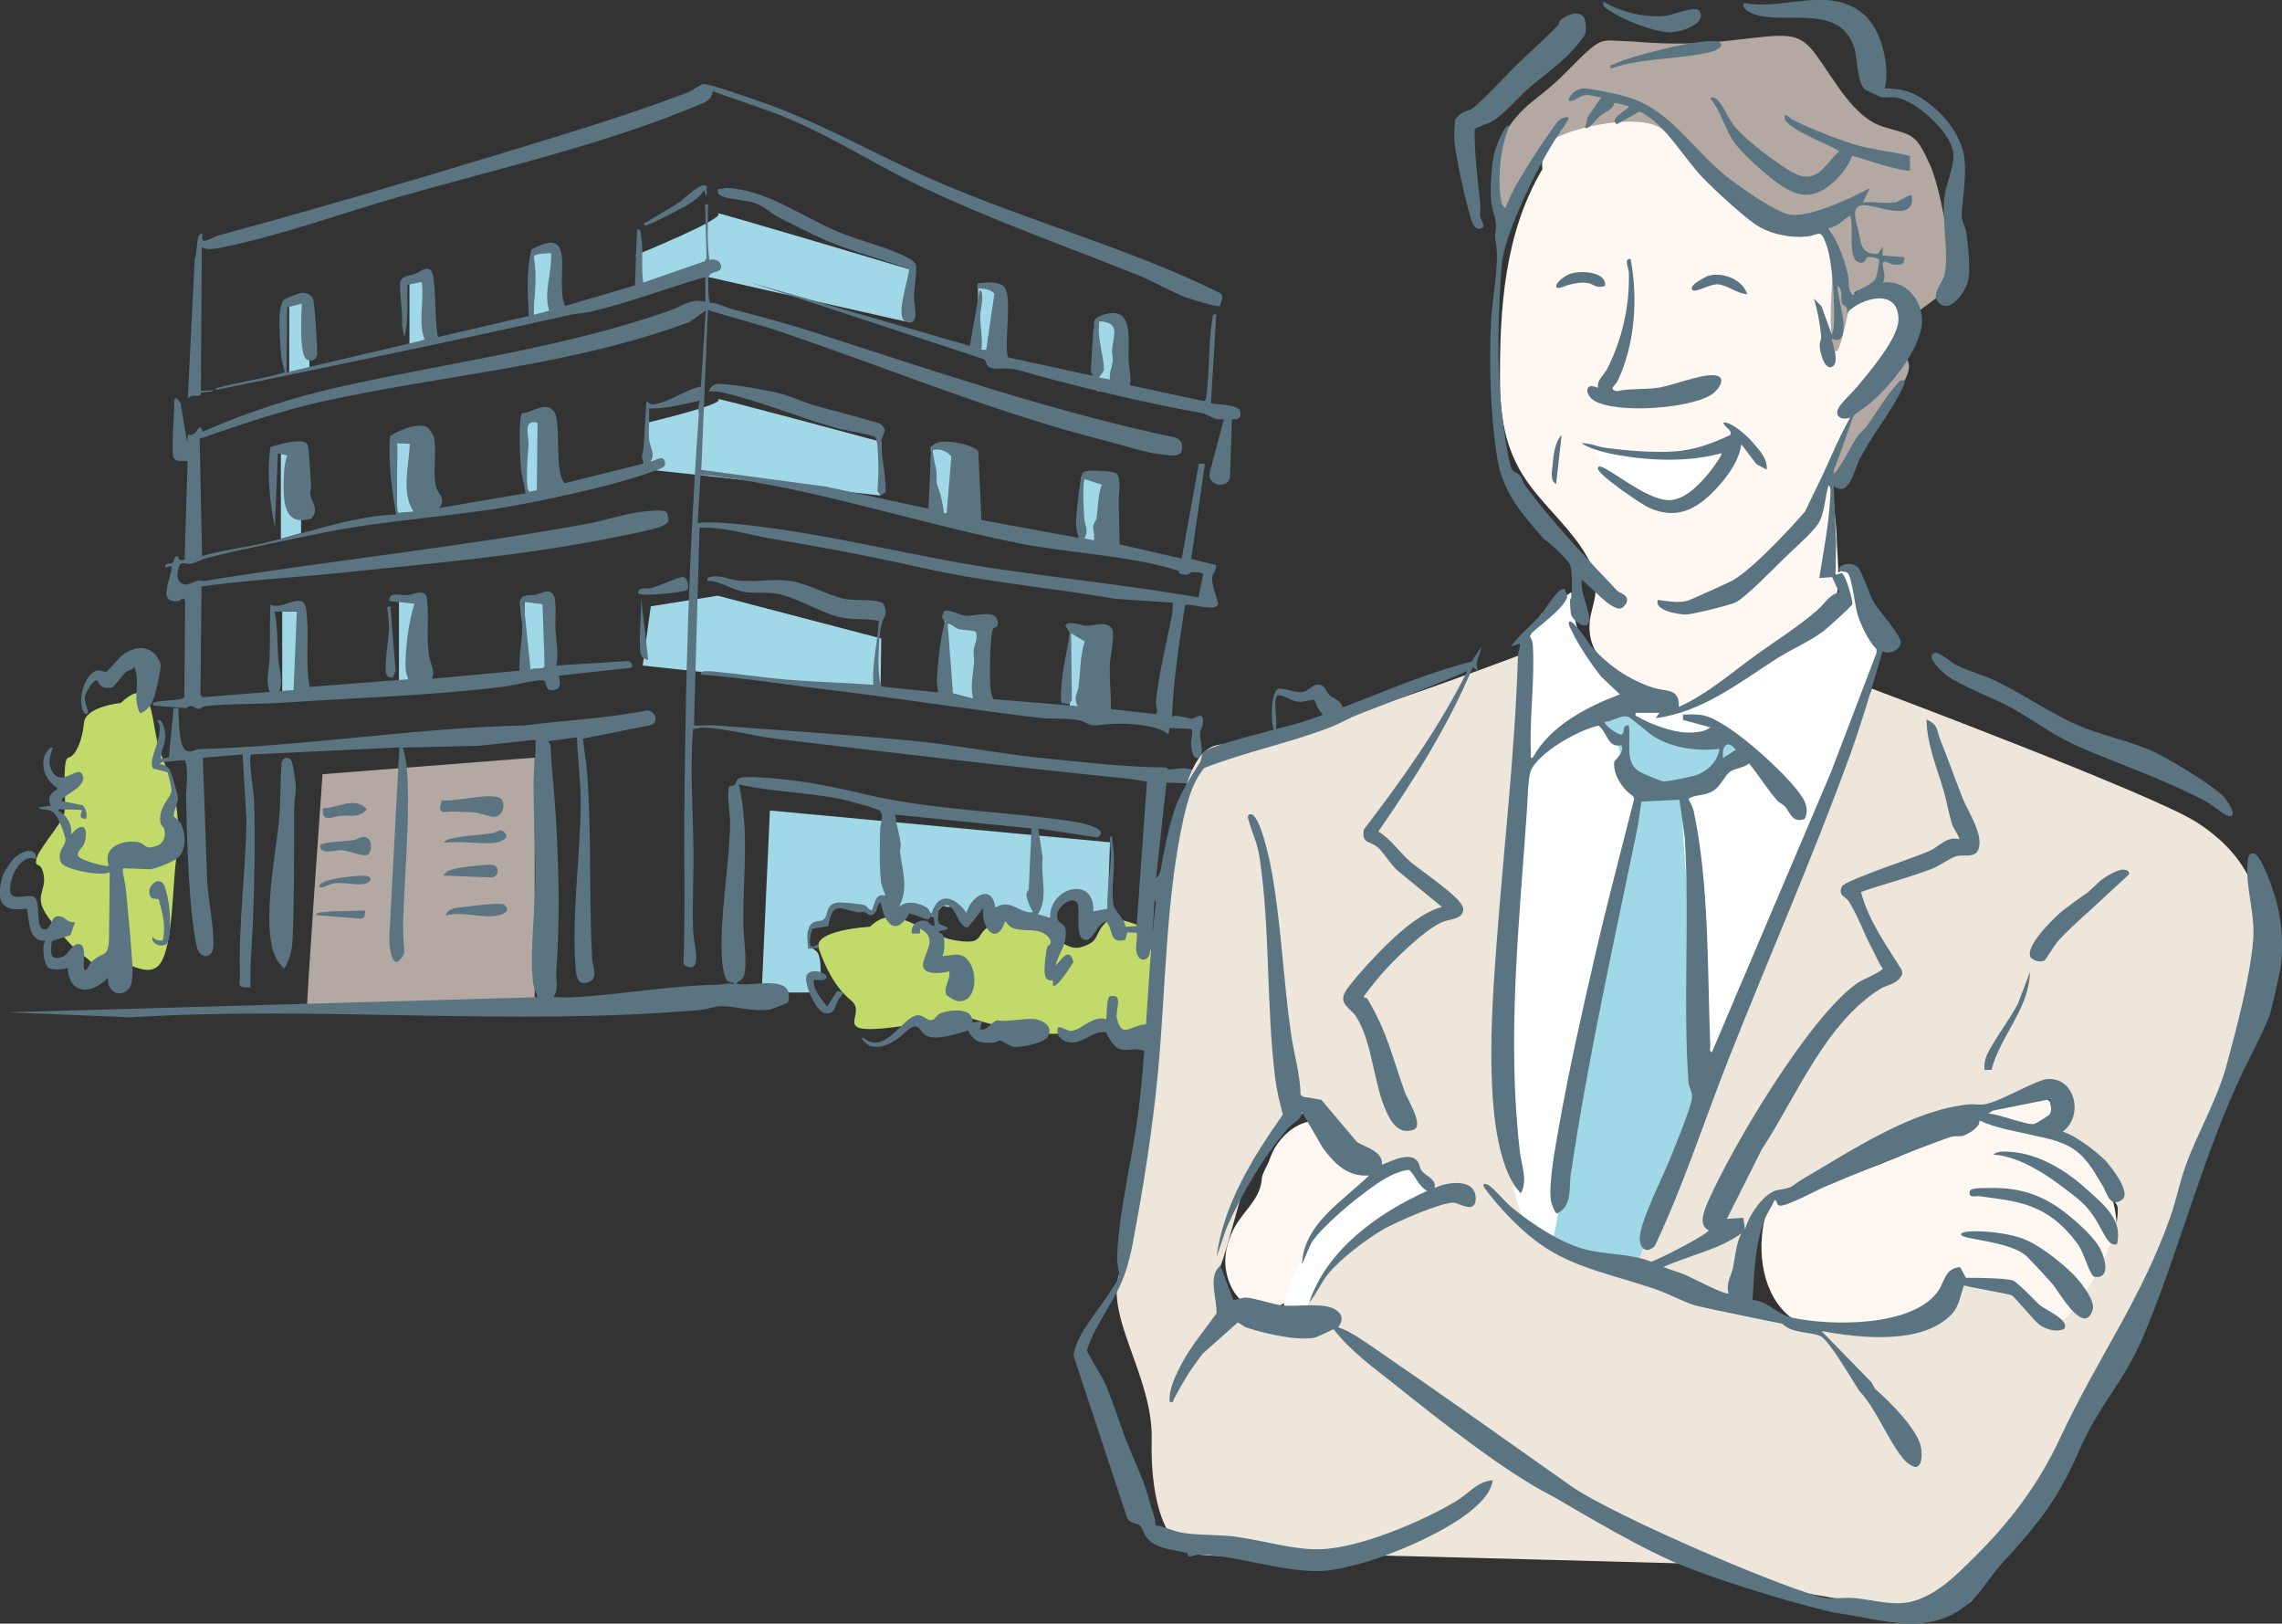 <?xml version="1.0" encoding="UTF-8"?><svg id="_レイヤー_2" xmlns="http://www.w3.org/2000/svg" viewBox="0 0 182.97 130.17"><rect x="0" y="0" width="182.97" height="130.17" fill="#333333" stroke="none"/><defs><style>.cls-1{fill:#fff;}.cls-2{fill:#b4a8a2;}.cls-3{fill:#5a7482;}.cls-4{fill:#a1d8e7;}.cls-5{fill:#eee6da;}.cls-6{fill:#c2da69;}.cls-7{fill:#fef7f2;}</style></defs><g id="_レイヤー_1-2"><path class="cls-2" d="M24.62,81.03c-.12.08,1.24-18.96,1.24-18.96l17.01-1.33v20.5l-18.25-.21Z"/><path class="cls-4" d="M61.1,78.92l.63-13.94,27.27,2.55-.19,5.35s-1.43,1.28-1.47,1.12c-.04-.16.12-1.97-.62-2.04-.74-.07-1.16-.26-1.4,0-.25.26-.7.4-.79,1.28l-.08.88s-3.39-.93-3.76-.88c-.37.05-.87.44-1.16,0-.29-.44-.37-1.18-.62-1.02-.25.17-1.34,1.61-1.62,1.49-.28-.12-.9-1.07-.9-1.07,0,0-.43.16-.63,0-.2-.17-.96.88-.96.88,0,0-.31-.28-.56-.27-.25.01-1.4-.37-1.52-.28s-.36.72-.82.44c-.46-.28-.74-1.07-.89-1.19-.15-.12-.44-.11-.55-.03-.11.08-.27.72-.57.87-.3.14-.77-.31-1.17-.28-.4.03-1.69-.22-1.87.01-.18.23-.55,1.33-.76,1.34-.21.01-.85.05-.98.26-.14.21-.26.94-.28,1.26-.01.32.24.28.64.63.4.34.32,1.83.32,1.83,0,0-.84-.11-.86.33-.02.44.07,1.13.07,1.13h-3.89v-.63Z"/><path class="cls-4" d="M50.96,20.46s7.43-3.01,6.59-3.36c-.83-.34,15.35,4.49,15.35,4.49l-.29,4.19-15.82-3.57-5.25.49-.57-2.24Z"/><path class="cls-4" d="M52.05,33.85s6.33-1.51,5.5-1.85c-.84-.34,13.11,3.43,13.11,3.43l-.06,4.3-14.43-1.63-4.64-.5.52-3.75Z"/><polygon class="cls-4" points="52.18 48.61 57.55 47.76 70.66 51.19 70.6 55.5 56.17 53.86 51.53 53.36 52.18 48.61"/><path class="cls-6" d="M69.74,74.3s-4.6.25-4.09,1.75c.51,1.49,1.34,3.16,2.59,4.16,1.25,1-1.21,2.46,2,2.28,3.21-.18,6.4-1.24,6.4-1.24,0,0,6.63,2.35,9.32,1.42,1.87-.65,3.88.26,5.76.41.67.05,1.28-.1,1.94-.14.85-.05,1.69.2,2.47-.27.31-.19.59-.48.95-.52.73-.09,1.24.82,1.97.9.94.1,1.56-1.19,2.51-1.2.45,0,.86.3,1.31.3.64,0,1.11-.6,1.36-1.18.67-1.5,1.6-2.63,1.8-4.33.13-1.15.35-1.65,1.62-1.75,2.68-.22,2.39,4.23,3.51.08,1.11-4.15-1.25-7.42,0-9.47,1.25-2.05-.77-3.25-2.34-3.46-1.57-.21-.82-4.26-3.73-3.78-2.92.47-4.3,4.24-4.3,4.24,0,0-2.92.45-4,1.85-1.07,1.4-.44,2.22-.52,4.05-.08,1.83-3.84,2.55-2.73,3.79,1.11,1.24-.35,2.95-.35,2.95,0,0-3.55-2.11-4.52-1.19-.97.92-.44,1.57-2.04,2-1.6.43-3.08-2.59-6.06-2.07-2.98.52-1,2-3.93,1.52-2.93-.48-4.82-3.17-6.89-1.09"/><path class="cls-6" d="M9.69,56.36s-2.85.27-2.96,1.61c-.11,1.34-.65,2.65-1.24,2.77s-.1,3.78-.36,4.57c-.26.8-2.07,2.81-2.22,3.59s.38,0,.6,1.3c.21,1.3-.91,1.66.43,3.44,1.34,1.78,2.19,2.59,2.81,3.02.62.43,1.22,1.42,2.51.54.65-.44,2.64,1.46,3.62,0,.98-1.46.96-6.27,1.24-8.27.56-3.99-.42-6.46-1.24-8.55-.83-2.1-.4-6.66-3.19-4.03"/><rect class="cls-4" x="22.63" y="49.02" width="1.62" height="6.48"/><rect class="cls-4" x="31.99" y="48.06" width="1.62" height="6.48"/><rect class="cls-4" x="42.06" y="47.81" width="1.62" height="6.48"/><rect class="cls-4" x="42.19" y="33.54" width="1.62" height="6.48"/><rect class="cls-4" x="31.81" y="34.97" width="1.62" height="6.48"/><polygon class="cls-4" points="24.81 29.45 23.19 29.96 23.19 24.09 24.81 24.09 24.81 29.45"/><polygon class="cls-4" points="34.46 27.11 32.83 27.62 32.83 22.36 34.46 22.36 34.46 27.11"/><polygon class="cls-4" points="44.4 24.82 42.78 25.33 42.78 20.07 44.4 20.07 44.4 24.82"/><polygon class="cls-4" points="24.14 42.74 22.52 43.19 22.52 36.26 24.14 36.26 24.14 42.74"/><rect class="cls-4" x="78.42" y="22.73" width="1.34" height="5.75"/><rect class="cls-4" x="87.99" y="25.61" width="1.93" height="5.75"/><rect class="cls-4" x="86.69" y="38.24" width="1.93" height="5.75"/><rect class="cls-4" x="74.64" y="35.82" width="1.93" height="5.75"/><polygon class="cls-4" points="78.81 56.23 75.74 55.42 75.74 49.66 78.81 50.48 78.81 56.23"/><polygon class="cls-4" points="88.34 57.01 85.77 57.01 85.77 50.53 88.34 51.26 88.34 57.01"/><path class="cls-3" d="M9.84,69.71c.03.54.2,1.04.25,1.58.16,1.63.33,3.38.45,5.03.05.73.25,2.44-.2,2.94-.75.83-1.82.2-1.67-.87-1.32,1.34-3.09,1.43-3.25-.79-.33.14-1.26.19-1.52,0-.37-.26-.61-1.76-.25-2.19-1.37.14-1.29-1.58-1.5-2.57-2.09.34-2.5-.66-1.94-2.6.09-.32.69-1.22.94-1.46.52-.49,1.78-1.03,1.75.12-1.24-.63-2.31,1.69-2.05,2.74.37.61,1.57-.08,1.96.33.43.46.07,2.27.59,2.49.66.28.69-.86,1.08-.98.7-.21.85.59,1.54.44l-.37,1.05-1.49.48c-.12.9-.21,1.66.89,1.24.52-.2.72-1.14,1.37-.98.64.16.04,2.07.44,2.08.23-.19.28-.48.5-.69.9-.87,1.36-.23,1.38-1.95l.06-5.22c-.68.35-3.59-.2-3.89-.77-.42-.78.35-1.41.34-1.79-.01-.45-.62-2.02-1.01-2.27-.47-.3-.82-.11-1.21-.35l1.02-.16c-.24-.82-.03-.93.59-1.36-.83-.59-1.37-1.45-1.1-2.55.04-.18.51-.91.67-.71-.19.73-.42,1.12-.04,1.84.71,1.35,2.02-.42,2.4.23.63,1.09-1.85,1.77-1.6,2.19l1.67.33c.26.3.36.67.28,1.08-.55.03-.52-.24-.34-.67-.05-.08-1.35-.07-1.59-.07-.14,0-.34-.1-.32.12.67.29,1.15,1.12,1.03,1.89.84-1.01,1.43-.76,1.09.63-.09.39-.71.75-.51,1.11.17.31,2.26.91,2.44.75-.51-1.5,1.06-2.03,2.21-1.91.79.08.61.79,1.78.25.46-.21.58-.77.47-1.25-.04-.19-.28-.28-.32-.57-.17-1.29.89-1.96.89-2.57,0-.17-.24-1.34-.33-1.44l-1.11-.29c-.64-.52,1.1-3.02.28-3.84.49-.36.67,1.03.67,1.3-.01.65-.41,1.1-.35,1.75l.63-.11.38-3.95h.38c.03.71.03,3.08.59,3.38.49.27.69-.08,1.07-.09,8.59-.24,17.5-1.72,26.1-1.9,3.29-.42,6.56-.56,9.85-1.21.62.06.97.89.28,1.18l-5.44,1.09c.07.93.26,1.86.33,2.79.36,4.92.14,9.88.39,14.8.03.67.64,1.81-.51,1.99-.7.11-.77-.66-.81-1.24-.32-4.08.37-8.92.41-13.08.02-1.78-.25-3.59-.3-5.37l-2.3.31c-.06.05.17.2.18.33.09,2.02.34,4.04.45,6.1.22,4.03.31,8,.01,12.05-.05.68.24,1.41-.24,2.04.51,0,1.04.05,1.55.02,3.88-.21,7.8-.95,11.65-1.01.4,0,.83-.21,1.33-.02-.12-.28-.42-.04-.67-.42-.14-.21-.28-1.04-.31-1.33-.28-3.46.57-7.61.63-11.17.01-.75-.28-2.25-.09-2.89.05-.18.37-.1.5-.23.08-.09.04-.33.26-.47.33-.23,2.14-.07,2.66-.03,2.71.21,5.09.72,7.69,1.33,5.38,1.26,11.07,1.31,16.58,2.16.53.08,2.99.59,1.82,1.26l-4.71-.72.35,2.34c-.19,1.51.5,3.2-.39,4.53l.99.3c-.12-2.44,3.6-3.47,3.46-.52l1.15-.22c-.1-1.47.24-2.93.27-4.43,0-.31-.08-.61-.08-.92,0-.14-.05-.5.16-.46.03.55.13,1.12.15,1.66.04,1.03-.23,2.99-.02,3.88.13.55.86,1.02.95,1.72l.89-.04.83-11.59c-.77-.15-1.57-.25-2.36-.33-9.12-.92-18.26-2.02-27.42-3.12-1.83-.22-4.12-.85-5.89-.89-.21,0-.48.14-.72.1-.26,3.24-.01,6.48.03,9.72.03,2.19-.11,4.42-.02,6.61.03.81.84,3.46-.68,2.63-.1-.12-.1-.25-.1-.41.15-3.76.04-7.69.07-11.51.08-10.71.37-21.38,1.15-32.08.03-.41-.13-.81.12-1.27-1.35.28-2.72.65-4.09.63.02.76-.07,1.69-.01,2.43.05.63.53,1.2.13,1.8.12.11.96-.59,1.13,0,.14.49-.33.58-.69.72-2.67,1.04-7.62,2.12-10.51,2.68-5.37,1.05-10.82,1.24-16.18,2.33-3.04.62-6.36,1.28-9.36,2.03-.45.11-.8.39-1.32.46-.31.04-.64-.16-.8.05-.21.47-.37,1.07.04,1.46.42.4.98-.09,1.44-.17.14-.02.29.06.42.04,10.21-1.64,20.51-2.72,30.71-4.58,1.29-.24,2.79-.73,4.08-.93.4-.06,2.14-.28,2.33.01.21.63.26.81-.39,1.1-.81.35-3.75.88-4.8,1.09-6.7,1.31-14.08,1.94-20.81,2.64-3.76.39-7.55.59-11.3,1.1l-.09,8.65.15.24,5.4-.43c-.35-.9-.03-1.85,0-2.76.04-1.41,0-2.83.06-4.25.92.56,2.63-1.18,2.86.35.3,1.94-.1,4.27.29,6.26l7.9-.61c-.18-.47-.23-.79-.22-1.31.04-1.53.26-3.29.72-4.75l-2.02-.21c-.06-.82.91-.43,1.48-.48.48-.04,1.44-.6,1.55.3.18,1.52-.08,3,.16,4.57.09.6.51,1.22.24,1.84l7.02-.65c-.08-1.13.21-2.32.21-3.49,0-.44-.25-1.83-.19-2.08.17-.64.81-.42,1.24-.52.5-.11.99-.48,1.39-.08.37.38.19,2.15.22,2.78.05.99.28,1.99.07,2.98l5.8-.37c.21.09.44.39.16.55l-5.75.63c-.05.05.45,1.15-.53,1.17-.6.01-.44-.6-.63-.76-.26-.21-2.6.39-3.16.46-5.69.72-11.92.9-17.69,1.29-2.06.14-4.34.07-6.35.28-.19.02-.36.24-.53.23-.32,0-.47-.47-.98-.07l-2.62-.2c-.57-.57,2.59-.24,2.46-.76l.06-7.65c-.15-.4-.28,0-.56.02-1.77.19-.48-1.83-.52-2.8l-.51.11c-.07-.45.42-.19.63-.41.08-.09.08-.41.25-.48l.18.02c-.04.34.21.29.49.26l.24-7.92c-.37-.05-.89.12-1.12-.25-.2-.34.04-3.53.06-4.29,0-.22-.13-.34.17-.52l.33.43.53,3.17.05-.65c.57.12.63-.3.99-.63l.21.39c3.55-1.57,7.29-2.77,11.05-3.61,8.82-1.97,17.78-3.08,26.37-6.09,1.01-.35,1.69-1.03,2.87-.71v-1.99c-3.06.88-6.05,2.04-9.15,2.77-.52.12-1.2.15-1.72.27-9.37,2.11-18.78,4.04-28.18,5.98-.32-.01-.35-.06,0-.15,1.75-.47,3.56-.7,5.3-1.22.06-.08-.22-.91-.24-1.16-.09-.9-.21-2.72-.13-3.58.02-.27.15-.91.33-1.09.1-.1,1.28-.56,1.45-.56.34,0,.74.15.88.48.14.32.39,4.06.33,4.49-.06.44-.56.6-.86.36-.58-.46-.4-3.64-.36-4.45l-1.17.29-.05,5.21,11.07-2.6c-.56-1.46-.02-3.1-.23-4.64l-1.15.22c-.06,1.4.13,2.84-.26,4.22l-.18-1.01c.09-1.08-.21-2.27-.15-3.33.03-.6.75-.58,1.23-.76.38-.14.78-.61,1.2-.31.54.38.29,4.52.62,5.38l7.27-1.69c-.09-1.74-.23-3.62.22-5.33,3.83-2.12,1.78,2.53,2.7,4.53l5.59-1.65.16-4.47c.31-.06.27.13.32.38.22,1.18,0,2.65.18,3.87l4.93-1.72.15-.26-.12-4.3c.36-.04.23.07.23.34,0,1.36-.08,2.79.12,4.11.4-.1.93.07.94.56,0,.52-.82.3-.99.78-.09.24-.03,2,.09,2.1.66.02,1.25.37,1.82.52,2.27.59,4.48,1.19,6.69,1.9,9.52,3.07,18.99,6.32,28.82,8.39.51.18.68.7.44,1.21-.07.11-.3.19-.42.22-.27.05-1.54-.12-1.86-.18-1.24-.26-2.62-.7-3.83-1.01-8.84-2.24-17.29-5.78-25.96-8.71-1.93-.65-3.91-1.16-5.86-1.75l-.53,12.81,9.99,1.34,8.22,1.77.23-4.89c.3-1.01,3.6-.21,3.77.32l.25,5.48,7.79,1.43c-.07-.38-.18-.57-.2-.99-.03-.79.22-2.72.35-3.56.09-.61.13-.8.74-.83.4-.02,1.97,0,2.18.25.37.42.14,1.73.15,2.29.01,1.13.06,2.23.06,3.36l4.99,1.14,1.37-7.6h.49s-1.1,7.63-1.1,7.63l1.99.49c.06.45-.3.62-.31,1.08,0,.57.33,1.45.49,2.01-.16.73-2.13-.04-2.66.11-.46,2.96-.93,5.96-1.05,8.95.51-.2,1.14.17,1.6.16.24,0,.49-.33.8-.19.26.57-.1.96-.14,1.32-.06.53.26,1.29.08,1.89-.68.55-.8-.59-.82-1.09-.01-.29.27-1.02-.02-1.1l-1.69-.08-.09.53c-.16-.14-.36-.28-.55-.36-1.26-.52-3.54-.62-4.99-.4-.85.13-1.08-.27-1.62-.38-1.06-.21-2.21-.08-3.28-.21-5.67-.67-11.33-1.59-16.99-2.26-3.34-.4-6.65-.93-10.01-1.2-.2-.17.02-.24.2-.26.28-.03.72,0,1.02.04,1.93.18,3.86.48,5.79.64,2.26.18,4.51.23,6.77.4-.14-1.72.36-3.4.43-5.13-1.04-.2-2.12-.05-3.17-.3-1.68-.41-3.53-1.69-5.24-1.9-.73-.09-1.53,0-2.27-.1-1.13-.17-1.96-.9-3.07-.9-.02-.27-.01-.22.17-.29.68-.27,1.59.19,2.3.26,1.33.15,2.71-.15,4.07.02,1.53.19,3.14,1.22,4.63,1.48.66.12,2.58-.04,2.93.35.22.36.29.79.06,1.17-.33.53-.4,2.06-.43,2.93-.02.44-.02,2.43.3,2.56l4.46.46c.02-.3-.09-.57-.08-.86.04-1.29.29-3.76.69-4.87-.36-.12-.28-.39-.15-.74.22-.31,1.32.27,1.75.32.68.08,2.44-.57,2.58.46.08.58-.24.41-.35.57-.28.41-.32,4.21-.21,4.92.04.25.11.51.2.74l6.79.56c-.4-.64,0-1.07.06-1.55.15-1.22.12-2.49.49-3.64l-1.09-.65.06,5.36-.23.31-.56-.07c-.18-.14-.04-1.53,0-1.87.12-1.21.46-2.57.62-3.79l-.35-.55c.16-.45,1.38,0,1.71.01.6.02,1.47-.43,2,.19.32.38-.12,2.32-.14,2.85-.04,1.2.09,2.44.09,3.64l3.65.41c.11-.33-.07-.72-.05-1,.17-2.02.9-4.89,1.29-6.96.06-.32.04-.66.07-.98l-4.61-.31c-5.15-.9-10.12-1.29-15.24-2.43-4.16-.93-8.04-1.68-12.25-2.38-1.95-.32-3.84-.97-5.85-.89l-.45,15.84c.06.05,1.37-.03,1.62,0,5.3.41,10.7.73,15.99,1.25,3.32.32,6.62.98,9.93,1.33,3,.31,6.9.76,9.85.79.87,0,.4.08.65.16.22.06.93-.12,1.25-.09.23.02,1.53.26,1.62.33.26.3-.12.94-.43.92l-2.59-.1-.84,7.64c.28-.13.22-.49.56-.7,1.07-.65,2.91.68,4.01.75.02.18-.04.48-.23.51-.39.07-2.41-1.22-3.31-.72-.43.24-.35,1.6-.13,1.96.39.61,1.18-.03,1.46,0,.26.03.37.36.58.46,1.25.64,3.1-1.74,4.28-.93.33.23.35.6.13.94l1.56-.6c-.29,1.09-1.87,2.12-2.39.69l-.97.57c.24,1.56,1.27,3.12,2.96,2.93l1.19-5.07c-.29-.14-.49-.33-.54-.67-.21-1.35.4-2.98,1.71-3.47,2.32-.88,2.06.95,2.37,2.67.61.05.52-.53.97-.78.59-.33,1.45-.31,1.85.3.17.25.19.7.22.72.08.08.87,0,1.16.09.36.12.7.76,1.19.68l.17-.91c-2.41-.45-2.18-2.05-.22-3.1l.87-1.19c-.52-.76-.61-1.67-.6-2.6-.74.03-2.3.32-2.83-.25-.29-.31-.55-1.18-.81-1.6-.36-.59-1.02-1.31-1.26-1.93-.45-1.17-.09-1.2-.95-2.34-.14-.18-.21-.6-.33-.68-.07-.05-.9.19-1.22.16-.63-.05-1.12-.53-1.69-.54-.48.33.13,2.44-.24,2.97-.38-.61-.31-3.06.2-3.44.29-.22,1.35.3,2.02.22.62-.08.96-.96,1.67-.44.2.15.27.48.48.67.29.26.76.39.95.73.61,1.1-.02,2.08.18,2.93.01.05.45.52.58.81.23.5.34,1.44.57,1.83.57.95,2.55-.3,3.14.14.52.39.36,1.54.6,2.04.22.46,1.04.86,1.04,1.39-.02.92-2,2.82-2.96,2.86.42.79,1.7-.06,1.91.88.13.58-.34,1.06-.29,1.48.02.12,1.06.57.25,1.44-.59.64-1.76.13-1.84.19-.04.03-.09.27-.22.38-.37.3-1.07.31-1.48.14-.32-.13-.38-.55-.52-.58-.39-.09-2.9.85-2.91,1.23,0,.05.22.24.21.53-.03.92-.99,1.47-1.53,2.06-.19.2-.28.49-.48.72-.29.31-.71.26-.76.81,0,.11.09,1.34.12,1.4.13.21.49.29.62.46.19.24.2.82.55,1.04.21-.39-.17-1.75.28-1.97.71-.32,2.29-.01,2.25.95,0,.12-1,1.66-1.12,1.81-.21.24-.55.54-.87.56-1.24.08-.86-1.39-1.58-2.05-.18,1.05.02,4.26-1.27,4.54-.62.14-1.66-.13-1.73-.92-.03-.3,1.03-2.89,1.18-3.53.05-.23.07-.46.07-.69-.44-.07-.54.64-.89.74-.47.13-.7-.28-.98-.28-.61-.02-.09.62-.04.91.04.28.1,1.1.07,1.37-.07.56-.73,1.91-1.33,2.01-1.06.17-.82-2.25-1.1-2.27-.82.26-.47.44-.69,1.03-.45,1.22-.99,1.01-1.95,1.28-1.92.54-1.57.29-3.38.03-.43-.06-.95.11-1.45-.03-.44-.12-.93-.93-1.1-1.35-1.03-.15-1.69.81-2.72.82-.65,0-1.42-.51-1.11-1.23.42-.01.71.35,1.16.29.67-.09,1.69-1.28,2.69-.93.05-.3,0-1.78.32-1.84,1.12-.23.38,1.12.53,1.75.39,1.65,1.05.66,2.14.52.76-.1,1.73-.05,2.49-.2.12-.02.33-.53.52-.7.09-.08.93-.54,1-.55l.92.53c.67-.51,1.77-.52,1.59-1.64l.34.54.48-1.14,1.16.12c.21-.03.51-.53.76-.66.52-.26.9.12.8-.84-2.4.24-3.72-1.98-3.67-4.25-.64.2-1.46.48-2.12.44-.43-.02-.86-.32-1.27-.4-.54-.1-.99.19-1.6-.37-.24-.22-.26-.67-.52-.82l-.14,2.31c0,.05.66.57.8.59.73.12,1.55-.36,2.32.32,1.59,1.42.24,4.39-1.68,4.63.04-.35,0-.75.09-1.09.11-.4.61-1.06.71-1.58.38-2.03-1.42-.71-2.47-1.23.08.68-.61,1.11-.97.48-.3-.52,0-1.26-.09-1.85l-.75-.03-.16.59c-1.31.39-.93-.76-1.52-1.45-.77,0-1.13,1.96-1.95,1.35-.47-.35-.21-2.12-.33-2.68-.21-.98-2,.19-1.63,1.16.14.37.62.29.65.88.07,1.32-.54,1.67-.81,2.82.49-.52,1.13-1.57,1.42-.28-.17.27-1.37,2.2-1.64,1.86v-.38c-.52-.03-.6-.15-.66-.68-.05-.41.1-1.65.22-2.05.02-.05.6-.27-.03-.87-.94-.89-2.75.07-3.34-1.21-.69,2.15-1.98.59-1.78-1l-1.2,1.52c-.92.23-1.05-2.73-2.36-1.44,0,.3-.17.99.05,1.17.24.2,1.41.38-.03.59-.03.22.25.11.34.37.13.37.14,1.27-.08,1.63.95-.04,1.56-.42,2.18.49.7,1.03.54,3.4-1.04,3.1-.12-.02-.78-.4-.82-.5-.24-.63.37-1.21.24-1.87-.59.18-2.27.37-2.09-.65.17-1,1.19-2.02-.24-2.76l-.03.38h-.63c-.13-.71.5-1.15,1.11-1.01.29.07.4.42.7.4l-.08-.79c-.41-.09-.1.3-.58.25l-1.35-.47c-1.13,2-2.01.74-2.32-.88-.26.13-.25.7-.5.91-.4.34-.54-.07-.78-.12-.19-.03-.39.04-.61,0-1.39-.28-1.94-.91-2.31,1.14l-1.27.18c-.19.54-.46,1.93.39,1.27l.17.26-.89.09c-.03-.68-.22-1.32.2-1.94.27-.4.77-.18,1.05-.42.4-.35.09-1.18,1.09-1.35.3-.05,1.79.11,2.11.19.34.08.36.45.67.42.24-.63.29-1.4,1.08-1.15-.13-.45-.31-.7-.37-1.2-.13-1.1-.1-3-.06-4.17.01-.35.34-1.09-.04-1.46-.12-.12-1.64-.55-1.96-.64-3.03-.86-6.26-.75-9.33-1.47.83,3.58.36,7.27.35,10.92,0,1.13.37,3.51.05,4.44-.14.42-.45.36-.61.63,1.25.29,4.76-.89,4.16,1.49-.04.06-1.24.52-1.36.55-1.34.25-2.66-.21-3.98-.24-.54-.01-1.23.26-1.7.3-15.24,1.33-30.32-.35-45.67.59l-9.94-.4,42.57-1.21c-.15-.48-.34-.77-.39-1.31-.23-2.48.19-5.72.2-8.26.01-2.64-.17-5.32-.14-7.97,0-.38.27-3.08.13-3.1l-4.47.48-6.16.15c.32.85.4,2.18.42,3.14.08,3.5-.26,7.19-.37,10.67-.03.83.04,1.82.09,2.66-.93,1.84-1.24-.38-1.2-1.37l.8-15.12-11.9.57c-.22.28.21,2.95.24,3.53.13,3.02.03,6.35-.06,9.38-.06,1.92-.27,3.84-.22,5.76-1.2.05-.82-.29-.84-1.01-.13-4.11.47-8.33.52-12.43l-.31-5.24-3.19.27.33,9.33c.02,1.76.57,4.05.52,5.74-.04,1.1-1.13,1.12-1.35.02-.66-3.32-.75-8.29-.84-11.77-.03-1.03.24-2.1-.08-3.1-.09-.07-1.18.07-1.41.1-.16.02-.61,0-.62.2.33.02.61.14.79.43.12.19.7,2.12.68,2.32-.04.41-.4,1.05-.34,1.43.01.06.42.3.57.61.4.81.47,2.17-.34,2.78-.36.27-1.79.87-2.19.85l-2.09-.08ZM44.19,20.3c-.29,0-1.32.02-1.4.28.31,1.55.07,3.12-.05,4.68l1.29-.35c-.47-1.46.25-3.07.15-4.62M56.6,24.89l-1.33.93c-9.47,3.52-19.56,4.2-29.33,6.35-3.38.75-6.65,1.87-9.93,3.01l.19,9.4c1.61-.47,3.28-.66,4.91-1.03,3.53-.81,7.01-2.15,10.64-2.31-.33-2.07-.65-4.17-.47-6.28.69-.47,2.47-1.22,3.1-.6.03.02.38.56.39.6.3,1.07-.11,2.92.2,4.07.17.62.86.99.24,1.7l6.92-1.18c-.08-.7-.3-1.38-.37-2.08-.06-.63-.23-4.1.12-4.35.81-.04,1.75-.91,2.46-.23.76.71.02,4.83.93,5.85l6.38-1.58c-.35-.61-.07-.84-.04-1.38.07-1.21.14-2.43.22-3.63.2.11.23.29.52.27,1.2-.08,2.66-1.24,3.85-1.42l.38-6.06ZM43.1,33.89c-1.2-.29-.7,1-.72,1.74-.02.52-.35,3.7.1,3.79l.56-.12.06-5.4ZM75.9,41.14l.38-4.53c-.33-.44-.93-.67-1.47-.54-.1.1.24,1.41.27,1.67.08.87-.11.7.21,1.55.2.54.24.99.36,1.53.05.22-.12.37.25.32M32.86,35.58l-1.01-.04c.08.62-.18,5.52.11,5.57l1.2-.1c-1.01-1.52-.37-3.67-.3-5.43M88.34,38.86l-1.36-.45c-.21.18-.08,2.62-.05,3.09.03.55.41,1.07.01,1.66l.75.16c.13-.37-.07-.83-.04-1.13.02-.24.24-.41.27-.65.13-.91.11-1.82.42-2.68M94.48,45.76c-3.77-1.22-8.65-1.4-12.55-2.16-8.26-1.61-16.47-4.44-24.94-5.47-.27-.03-.55-.02-.82-.04l-.23,3.83c1.25-.1,2.49.02,3.73.15,7.08.76,13.72,2.61,20.71,3.6,3.72.53,7.47.99,11.19,1.51,1.51.21,3.02.48,4.52.71l.38-1.84c-.11-.18-.69-.19-.9-.17-.21.02-.23.37-.98.1-.1-.04-.08-.21-.11-.22M43.49,48.44l-1.51-.19.56,5.44c.28-.21,1.05.03,1.13-.28l-.17-4.97ZM78.22,50.64c-.13-.09-1.14-.13-1.41-.22-.15-.05-.8-.58-.82-.35l.42,5.54,1.62.43c-.26-1.02,0-1.98.07-2.97.02-.32-.06-.63-.03-.91.05-.51.39-1.03.15-1.52M23.8,48.98l-1.78.06c.26,1.27.2,2.5.29,3.77.06.81.44,1.81.08,2.6l1.15-.09.26-6.34ZM82.72,66.42l-10.96-1.11c.12.79.36,1.58.46,2.37.03.22-.08.43-.05.66.18,1.53.71,2.89-.1,4.38.6-.58,1.64-.35,2.25.06.25.17.18.39.38.44.57-1.87,1.98-1.24,2.79-.02.35-1.33,2.04-2.44,2.31-.44,1.32-.75,1.81.47,3.02.38-.19-.34-.52-1.04-.52-1.43,0-.2.19-.35.19-.49.06-1.61.15-3.21.22-4.82M104.34,67.81c-1.79-.47-2.47,1.44-2.21,2.96l.38.02c.21-.19.01-1.69.07-2,.06-.33.27-.36.5-.1.6,2.2-.59,4.37-.34,6.6l1.29-.35.16.54c.25-.03.81-.61.87-.83.03-.09-.22-.08-.3-.21-.15-.27-.46-1.19-.17-1.45l1.92-1.39c-2.79.23-2.42-1.62-2.18-3.79M98.43,83.44c.55-.79.96-1.84.49-2.75-.31.26-.54.67-.99.62l.25,2.05.25.08Z"/><path class="cls-3" d="M97.83,24.54c-.16.13-2.4-.57-2.75-.7-1.2-.45-2.5-1.24-3.69-1.72-5.96-2.4-12.04-4.52-17.84-7.31-3.4-1.64-6.7-3.76-10.16-5.23-2.02-.86-4.17-1.49-6.23-2.27-.17.76-.48.82-1.09,1.08-7.55,3.18-16.1,5.12-23.94,7.35-4.79,1.36-9.53,3.13-14.4,4.11-.48.1-1.13.21-1.55-.03l-.07,11.51,1.02-.03c-.25.19-.66.1-.93.17-.11.03-.1.22-.2.24-.32.07-.61-.1-.94.23l.55-11.15c.23-.42.1-1.87.45-2.03.38-.17-.06.58.35.54.31-.03.84-.35,1.2-.45,7.51-2.03,14.92-4.22,22.37-6.48,4.96-1.51,10.28-3.1,15.14-4.95.27-.1,1.17-.69,1.24-.69.54-.02,3.38,1,4.11,1.24,5.29,1.78,9.69,4.44,14.74,6.62,7.44,3.21,15.33,5.31,22.61,8.9.37.25.07.67,0,1.03"/><path class="cls-3" d="M87.71,26.34c.04-.58-.14-.78.66-1.07,2.59-.92,2.07,1.96,2.12,3.54.02.69.24,1.37.1,2.08l5.95,1.27c.19,0,.21-.64.23-.81.22-1.91.12-3.86.43-5.76.04-.24,0-.46.32-.37l-.43,7.12c.54.09,2.3.09,2.37.69.06.53-.23.64-.68.57l-.16,4.68c-.2.93-1.76.7-1.64-.33l1.16-4.38c-.69.25-1.3-.37-1.71-.44-4.46-.8-8.92-1.86-13.27-3.03-1.26-.34-1.83-.63-3.09-.55-1.17.07-.88-.58-1.19-.76l-18.88-6.2,17.76,5.14.78-4.47c.45.06.06,1.73.05,2.05,0,.91.22,1.8.1,2.72l.38.02.66-4.51c-.36-.37-.88-.43-1.38-.41l.03-.39c.57-.12,1.63-.2,2.09.21.78.68-.01,4.61.35,5.7l6.75,1.47c.06-.14-.11-.29-.11-.33.07-1.14.12-2.29.21-3.43M88.99,30.42c-.06-.53.18-1.02.23-1.51.03-.29-.08-.56-.06-.8.1-1.29.72-2.25-1.02-2.35-.02.28-.04.56-.04.84.03.9.41,2.21.41,2.97,0,.31-.28.45-.39.69l.88.17Z"/><path class="cls-3" d="M22.81,77.64c-.06.04-.35-.33-.42-.41-1.65-2.11-.27-8.71-.02-11.45.14-1.49.1-3.01.19-4.49.04-.6.66-.8.88-.1.07.22.26,1.47.27,1.74.03.62-.12,1.35-.13,1.99,0,3.33.02,6.85-.11,10.16-.04,1.02-.15,1.68-.67,2.56"/><path class="cls-3" d="M77.98,81.97l.76-.1-.17.65c.64.17.83-.58,1.4-.71.78.15,2.59-.27,3.21-.07.63.2,1.24.61.84,1.36-.28.54-2.21.92-2.78.81-.34-.06-.86-.46-1.02-.48-.17-.02-.43.17-.65.17-.98.02-1.46-.03-1.96-.98-.93.28-2.58.87-3.43.36-.27-.16-.41-.62-.74-.68-.44-.07-1.05.7-1.47.98-.67.44-1.36.8-2.17.59-.26-.07-.94-.71-.59-.68,1.76,1.49,3.14-1.67,4.33-1.79.53-.05.84.48,1.18.4.23-.05.42-.47.73-.58.71-.26,2.58-.49,2.52.73"/><path class="cls-3" d="M113.73,74.25c.08.06.48.01.73.12.32.13,1.34,1.09,1.3,1.5-.05.57-1.95,1.45-2.48,1.64-1.25.46-3.4.63-3.73-1.13-.05-.26.07-.67,0-.81-.03-.06-.93-.46-1.13-.62-.63-.51-.91-1.14-.72-1.99l.32,1.01c.58.66,1.47.74,2.31.68,1.27-.09.82-.85,1.29-1.34.15-.15.91-.38,1.12-.38,1.03.02.86,1.21.99,1.3M113.88,75.6c-.6.31-1.19-.14-1.58-.14-.2,0-.98.25-1.41.29-.11.01-.45-.09-.33.18.01.03.36.43.38.45.41.2,2.15-.26,2.66-.46.2-.08.31.04.28-.31"/><path class="cls-3" d="M72.9,21.59c-2.15-.83-4.49-1.38-6.61-2.29-1.2-.52-2.64-1.26-3.83-1.86-.63-.32-1.2-.91-1.93-1.16-.7-.25-2.31-.31-2.77-.62-.23-.16-.23-.22-.18-.51.24.05.48-.09.7-.08,3.19.14,6.01,2.3,8.91,3.51,1.46.61,3.04,1,4.51,1.59.4.16,1.69.68,1.74,1.1.08.71-.16,1.85-.16,2.64,0,.48.55,2.35-.67,1.87-.86-.34.24-3.43.29-4.19"/><path class="cls-3" d="M56.83,31.38c.18-.5.52-.63.99-.6,1.27.08,3.24.42,4.5.71,1.04.24,1.92.7,2.91.99,1.76.51,3.55.93,5.3,1.47.81.54.14.92.12,1.49-.03.71.52,3.69.33,4.05l-.4.25-.23-.39c.06-.73.1-1.6.07-2.33-.01-.38-.04-1.82-.26-1.99-.24-.18-2.49-.54-3.08-.71-3.13-.88-6.14-2.19-9.33-2.89-.3-.07-.63-.02-.94-.05"/><path class="cls-3" d="M12.5,52.54c.15.16.4.58.38.82-.03.58-.37,2.16-.59,2.72-.23.58-.5.86-1.05,1.12-.66-1.16.05-2.51-.47-3.72-.17.24-.49.26-.68.41-.29.22-.89,1.16-1.09,1.21-.52.14-1.03.03-1.16-.53-.36-.17-.96.95-1.02,1.26-.1.5.28,1.08.25,1.27-.02.1-.18.25-.32.05-.63-.87.04-3.27,1.1-3.4.25-.03.57.16.69.1.22-.11,1.02-1.2,1.45-1.46.89-.53,1.76-.67,2.52.14"/><path class="cls-3" d="M102.64,64.29c-.54.23-.95-.41-1.3-.43-.43-.02-.81.36-1.51.16-.82-.24-.57-1.86-2.18-1.61-.34.05-.97.63-.86.07.52-.15,1.19-.6,1.73-.55,1.07.1,1.14,2.05,2.53,1.38.1-.13-1.21-.98-1.33-1.17-.3-.49-.51-2.2.21-2.31,1.07-.18.96.78,1.37,1.45.59.95,1.95,1.62,1.33,3.02"/><path class="cls-3" d="M94.97,65.32l1.13.06-.33,1.43c1.28-.54,1.42.78,2.32.99.59.14,2.18-.04,2.5.25.64.59-.57,1.12-.43,1.72-.56.11,0-.73-.08-.8-1.22.05-2.9.55-3.82-.57-.2-.24-.2-.52-.35-.67-.15-.14-.47-.12-.54-.36-.15-.54.3-1.1.34-1.62l-1.01-.04.33-1.31-.05.92Z"/><path class="cls-3" d="M35.45,64.14c.86.24,4.33-.77,4.79-.02.29.47.05,1.29-.53,1.36-.43.05-1.12-.28-1.62-.34-.55-.06-1.21-.05-1.78-.07-.71-.02-1.3.34-.87-.94"/><path class="cls-3" d="M13.38,75.64c-.37.4-1.36,0-1.14-.54.19.29.48.33.8.29.3-1.15-.03-2.21-.32-3.3l-.53-.06c-.72-.68.47-2,.98-1.05.11.21.33,1.22.37,1.52.09.61.21,2.74-.16,3.14"/><path class="cls-3" d="M65.25,78.55c-.07.85.63,1.52,1.07,2.16l.77-1.23c.96-.04.28.39.12.7-.27.53-.31,1.24-1.14,1.03-.64-.17-1.63-2.34-1.41-2.98.2-.56,1.33-.4,1.62.04.08.49-.98.24-1.03.29"/><path class="cls-3" d="M29.55,68.49c-.34.28-1.56-.31-2.17-.33-.6-.01-1.83.45-1.69-.46.87-.26,1.72-.22,2.59-.33.47-.06.86-.53,1.31-.06.24.25.19.97-.05,1.16"/><path class="cls-3" d="M35.75,73.4c.09-.64,1.14-.63,1.65-.71.49-.08,2.78-.35,3.02-.16.61.51-.07.79-.56.88-1.27.23-2.77-.38-4.1-.01"/><path class="cls-3" d="M35.56,70.21c.15-.32.51-.45.82-.54.48-.13,2.66-.39,3.09-.33.62.09.57.92-.05,1.01l-3.86-.15Z"/><path class="cls-3" d="M55.09,47.3c-.12.17-3.73.58-3.93.26.02-.56.66-.32,1.05-.41.54-.14,2.25-.91,2.53-.89.42.04.53.79.36,1.05"/><path class="cls-3" d="M25.87,64.8c1.21.03,2.55-1.02,3.55.08-.63.75-1.34.46-2.11.52-.61.05-1.52.66-1.43-.6"/><path class="cls-3" d="M35.6,67.57c.14-.3.56-.32.83-.38.95-.22,2.07-.23,3.07-.4.35-.06.61-.38.91-.1.6.54-.37.85-.84.89-1.25.11-2.68-.19-3.98-.01"/><path class="cls-3" d="M56.68,14.99l-.03.77-.22-.54c-.21.56-.92.96-1.41,1.27-.34.21-3.2,1.71-3.33,1.58-.21-.2.18-.28.26-.33.82-.54,1.72-.98,2.56-1.56.38-.27,1.86-1.78,2.17-1.19"/><path class="cls-3" d="M31.3,48.61l.42,5.15-.21.56c-.19,0-.36.01-.49-.16-.29-.39.16-3.06.17-3.77,0-.51-.07-1.22-.15-1.72l.25-.05Z"/><path class="cls-3" d="M25.61,71.14c-.04-.26.14-.3.32-.41.5-.3,2.77-.57,3.36-.51.64.06.5.53-.07.64-.7.13-1.63-.13-2.37-.05-.45.05-.79.36-1.24.33"/><path class="cls-3" d="M29.3,73.01l-.09.53-.27.11-3.6-.28c0-.2.34-.22.47-.23,1.16-.14,2.33-.08,3.49-.14"/><path class="cls-3" d="M51.97,52.88c-.07.07-.42-.13-.49-.22-.41-.53.02-3.92-.09-4.83l.58,5.05Z"/><path class="cls-3" d="M24.97,41.58c-1.96.57-2.22-.88-2.23-2.5,0-.81.02-1.84.29-2.57l-.75-.16-.24,5.94c-.42-2.1-.66-4.33-.35-6.47.59-.14,2.67-.81,2.97-.17.14.3.23,2.75.28,3.34.02.23-.09.45-.06.67.09.65.75,1.16.08,1.92"/><path class="cls-7" d="M147.17,48.17c.42-1.64.13-3.52.09-5.2-.03-1.08-.36-3.12-.26-4.31.18-2.22.96-3.63,1.66-5.57.49-1.37.6-1.82,1.65-2.76,1.32-1.19,2.34-2.67,2.27-4.52-.05-1.55-1.56-2.93-3.16-2.41-.24.08-.49.16-.73.24-.17-.79-.35-1.58-.52-2.36-.35-1.57-.87-3.12-2.33-4-1.16-.69-2.54-.69-3.74-1.25-1.19-.55-2.11-1.4-2.92-2.42-1.92-2.41-3.85-4.69-7.08-5.26-3.19-.56-6.51.74-8.12,3.64-.3.54-.38,1.08-.31,1.57-3.04,5.12-3.44,11.16-3.4,17.14.02,3.12.55,5.77,2.45,8.29,1.42,1.89,3.28,3.49,4.47,5.54.56.96.86,1.97.72,3.14-.09.78-.41,1.52-.46,2.31-.07,1.19.29,2.24,1.16,3.08,1.12,1.08,2.55,1.98,3.85,2.82,1.75,1.14,3.48,1.65,5.2.18,2.15-1.83,4.88-2.67,7.08-4.43,1.11-.89,2.06-2.02,2.42-3.43"/><path class="cls-7" d="M169.22,95.72c-.54-1.54-1.41-2.92-2.68-3.95-.11-.09-.52-.47-.85-.68.23-.76-.69-2.19-1.16-2.63-1.9-1.77-3.86-.1-5.61.92-1.5.87-3.05,1.68-4.62,2.43-3.15,1.49-6.43,2.66-9.78,3.59-1.15-.21-2.44.26-2.87,1.69-.8,2.64-.54,6.23,1.58,8.23,1.16,1.09,2.72,1.16,4.22,1.25,1.26.08,2.53.12,3.8.03,2.65-.18,5.21-.84,7.33-2.52.19-.15.96-.59.67-.61.53-.05,1.13.05,1.63.15.79.17,1.63.51,1.86,1.26.67,2.22,3.32,2.27,4.57.6,2.03-2.72,3.09-6.45,1.93-9.75"/><path class="cls-7" d="M108.95,92.62c-.08-.08-.15-.17-.23-.26-.11-.17-.23-.34-.33-.52-.09-.16-.41-.89-.15-.24-.26-.63-.54-1.14-1.15-1.49-.54-.31-1.32-.45-1.93-.25-.04.01-.08.04-.13.05-1.18.19-2.19,1.1-2.8,2.09-.23.38-.36.77-.52,1.18-.14.34-.35.66-.47,1.01-.07.19-.07.39-.1.58-.21,1.42-1.43,2.35-2.1,3.54-.51.91-.86,2.02-.79,3.07.1,1.47.88,3.1,2.42,3.52,1.65.46,3.05-.8,3.83-2.1.45-.75.85-1.53,1.33-2.27.42-.64.86-1.26,1.3-1.88.39-.54.83-1.19,1.45-1.49.57-.28,1.06-.64,1.35-1.23.07-.14.12-.28.16-.43.22-.81.02-1.86-.64-2.43-.17-.15-.34-.3-.49-.46M103.56,100.5s.02-.02.03-.03c0,.01-.02.02-.03.03Z"/><path class="cls-1" d="M113.7,93.16c-1.36-1.93-9.89,5.62-10.82,11.8l1.95.73s5.67-8.66,10.28-9.9l-1.41-2.62Z"/><polygon class="cls-4" points="136.55 109.04 123.5 109.04 123.5 56.69 143.27 56.69 136.55 109.04"/><path class="cls-1" d="M122.24,51.86s-1.99,37.08-1.77,39.47c.23,2.39.81,7.01.81,7.01l3.29.85,6.73-35.05s-1.53-2.52-1.38-3.04c.16-.52-.23-1.47-.23-1.47,0,0-1.12-1.01-1.31-1.89-.19-.88,1.33-1.19,1.33-1.19,0,0,1.47,1.83,3.24,1.94,1.78.11,2.78.4,3.98.28,1.2-.12,2.43-.09,2.55.34.12.43.43,1,.43,1,0,0-3.09,1.32-3.25,1.84-.16.52-1.47,1.15-1.47,1.15l-.47.32.94,13.55.31,10.88s9.99-23.85,10.73-25.32c.74-1.47,4.09-10.94,4.09-10.94l-1.99-4.87s-.36-.95-.48-1.04c-.36-.26-.84.14-1.17.42-.11.09.57,1.56.46,1.65-.95.83-2.05,1.78-2.22,1.96-.42.42-7.42,6.57-10.83,7.01-3.42.44-7.62-5.11-8.05-6.26-.43-1.15-.53-2.99-.53-2.99l-2.41,1.76-1.36,2.66Z"/><path class="cls-5" d="M176.08,65.9c-3.31-2.17-25.99-10.69-25.99-10.69l-19.1,46.75s-6.73-1.27-8.25-3.19c-1.52-1.91-1.94-7.3-1.94-7.3,0,0,1.26-34.15,1.31-34.89.06-.74.23-4.24.23-4.24,0,0-20.56,7.83-23.92,7.37-3.36-.46-3.74,5.47-4.98,10.67-1.24,5.2-1.87,27.69-3.52,31.27-1.66,3.57,2.55,8.56,2.42,13.76-.12,5.2,1.19,8.93,3.84,9.23,2.65.3,8.02-.03,11.19,0,2.35.02,29.12.75,29.12.75l8.42,2.36s11.84,2.25,13.21.56c1.37-1.69,11.92-19.69,13.36-22.62.81-1.64,3.1-7.74,5.58-13.93,1.94-4.82,4.23-9.62,4.5-12.96.62-7.61-2.16-10.74-5.47-12.91M104.27,105.69l-5.34-.54s-1.62-2.48-1.08-3.65c.54-1.16,1.97-7.3,2.7-8.59.73-1.29,3.85-3.78,4.46-3.99.61-.21,5.34,5.37,5.34,5.37l2.42-1.18,1.67,2.35.38.87c-3.12.89-6.04,3.13-8,5.42-1.59,1.86-2.55,3.93-2.55,3.93M165.64,105.69c-.61.53-3-1.51-4.41-2.34-1.41-.83-2.33-.46-4.01-.46-1.68,0,.22.2-2.32,2.79-1.81,1.85-9.21.84-13.18.01-1.6-.33-1.71,0-2.11-.43-1.39-1.49,1.7-8.38,1.7-8.38l5.46-2.98s10.18-4.65,12.16-5.28c1.99-.62,6.33-1.18,6.83,0,.5,1.18-1.3,2.27-1.3,2.27,0,0,3,.94,4.03,4.05.12.36,1.3,1.46,1.31,1.91.11,3.44-3.62,8.34-4.16,8.81"/><path class="cls-2" d="M152.73,28.67s.76.37-.02,1.84c-1.52,2.87-5.19,7.87-5.85,8.04-.68.18.76-3.17,1.48-5.06.33-.86.2-1.14.2-1.14l4.18-3.68Z"/><path class="cls-2" d="M120.17,18.88s-.74-6.58.81-8.73c1.55-2.16,2.33-2.04,4.89-4.66,2.56-2.62,2.49-2.25,4.26-2.2,1.77.05,4.07.46,8.59-.04s5.44-.82,6.89,1.14c1.44,1.96,3.02,5.05,5.38,5.77,2.36.72,2.58.45,3.74,3.02,1.17,2.57,1.97,9.63,1.97,9.63l-2.71,2.02s-4.93-2.61-5.44-1.15c-.51,1.46-1.26,6.67-1.67,3.49-.41-3.17.68-8.34-.29-8.87-.98-.53-4.26.59-6.03-1.02-1.77-1.61-5.48-5.63-7.32-6.95-1.84-1.32-7.09-.09-8.47.73-1.38.82-4.6,7.83-4.6,7.83"/><path class="cls-3" d="M136.25.86c.68,1.08-1.59,1.75-2.37,1.73-1.37-.04-3.99-1.08-5.08-1.91-.24-.18-.28-.25-.24-.56,1.42.87,3.34,1.32,5,1.15.55-.06,2.4-.85,2.69-.4"/><path class="cls-3" d="M151.91,16.26c.27-.05,1.23-.74,1.38-.58.32,2.24-2.83.74-3.89.77-1.07.02-.56,1.36-.41,2,.26,1.12.18,1.93,1.59,1.9l.37-.59v.72s1.75.15,1.75.15l-.06.44-.18.11c-.23.05-.46.05-.7.02-.17-.02-.76-.44-.81-.06-.04.27.34,1.04,0,1.52,1.8-.28,3.19,1.39,3.16,3.09-.03,2.21-2.73,5.48-4.42,6.78-.22.17-1.01.71-1.06.78-.06.08-1.14,3.3-1.61,4.41-.03.43.17.11.27-.02.61-.8,1.1-1.96,1.71-2.81.18-.25.46-.43.64-.67.69-.96,1.75-2.69,2.5-3.47.19-.21.21-.3.56-.24.15.15-.54,1.35-.67,1.58-.9,1.58-2.03,3.02-2.9,4.67-.44.83-.88,3.23-2.1,2.19l.19,4.52-.05,2.61.48-.13c.34.09.86,2.02.88,2.47-.04.17-2.01,1.95-2.32,2.18-1.12.84-2.57,1.45-3.76,2.21-3.07,1.96-5.96,4.28-9.7,4.77l.29-.43h-1.89c-.07.34.05.23.19.32.84.54,2.7,1.19,3.69,1.26.53.04,1.73-.01,2.09-.42l-2.18-.59v-.43c.54,0,1.07-.05,1.61.06,2,.41,6.08,4.19,7.41,5.83.58.71,1.21,1.54.74,2.48-1.03.36-1.13-.51-1.61-1.03-.17-.18-.42-.25-.58-.44-.84-.94-1.47-2.01-2.27-2.98-.43.37-1.13.38-1.52.66-.49.34-.75,1.28-1.55,1.64-.65.3-1.27.2-1.79.53.11.28.33.62.4.91,1.28,5.87,1.11,12.86,1.35,18.88,0,.18-.11.54.14.51l9.53-22.41,3.66-9.59v-.29c-.66-.67-1.21-1.84-1.51-2.74-.22-.69-.47-3.14-.83-3.39-.23-.16-.81-.04-.66-.35.22-.47,1.15-.47,1.52-.07.35.38.85,2.04,1.22,2.71.44.81,2.24,2.68,2.2,3.33-.03.56-.95,1-1.45.65-.82,2.84-1.68,5.78-2.7,8.58-2.96,8.12-6.47,16.09-9.64,24.11-1.99,5.04-3.62,10.16-5.93,15.02-.66.65-1.22.2-1.2-.65.03-1.35,1.87-4.93,2.45-6.4.36-.93,1.75-4.21,1.74-4.95,0-.39-.27-.74-.29-1.16-.45-6.47.11-13.18-.3-19.61l-.42-3.01-3.05.15c-.13.73-.19,1.48-.34,2.21-1.92,9.34-3.92,18.23-5.33,27.7-.16,1.05.16,2.52-1.1,3.11-.18-.04-.44-.77-.48-.98-.23-1.37.38-4.53.64-6.01.8-4.52,1.83-9.08,2.86-13.55.97-4.25,2.1-8.47,3.17-12.7l-.07-.22c-.84-.49-1.62-1.72-1.54-2.7.02-.2.86-.77.59-1.38-1.14.24-1.13-1.06-1.84-1.57-1.54.31-4.9,2.18-5.45,3.67-.2.53-.23,2.21-.28,2.92-.62,9.22-1.65,18.42-.57,27.62.12.99.65,2.32.06,3.29-.18-.24-.41-.48-.57-.74-2.51-4.12-1.75-14-1.4-18.82.57-7.86,1.51-15.66,1.75-23.56,0-.32.2-.62.15-.95l-.72.22c.71-.97,1.68-1.72,2.47-2.62.29-.33,1.41-2.29,1.89-1.96,0,.18.14.36.15.52.03.89-3,2.96-3.01,3.18.12.25.24.43.26.72.18,2.88-.29,5.93-.15,8.73,0,.16-.1.4.14.36,1.38-2.57,4.36-4.09,6.99-5.09l-1.53-1.45c-.86-1.12-1.78-2.46-2.38-3.74-.1-.21-.22-.37-.17-.63.28-.3,1.63,1.79,1.74,1.92,1.41,1.58,2.95,2.67,4.98,3.36.95.33,2.2,0,2.08,1.55,2.33-1.05,4.22-2.74,6.26-4.21,1.64-1.18,3.34-2.23,4.87-3.57.55-.47,1.01-1.31,1.74-1.39l-.57-1.24-1.03.08c.34-2.15.76-4.29.88-6.47.01-.2.1-.91-.15-.95-.27.91-.3,2.26-.81,3.05-.48.75-2.07,2.12-2.72,2.77-.72.71-3.16,3.2-3.91,3.55-.46.22-3.5.97-3.98.97-.58,0-2.56-.31-2.26-1.17.79.1,1.53.25,2.34.08.24-.05,3.4-1.5,3.62-1.62,1.91-1.05,5.74-5.41,5.84-5.54.06-.08.72-1.52.89-1.84.95-1.87,1.7-3.9,2.74-5.7,0,0-.76.3-1.01-.23-.25-.53.85-1.41,1.37-2.02,1.01-1.18,3.49-4.07,3.51-5.58.03-2.62-2.99-1.8-4.16-.54.2-.55-.26-.57-.34-.76-.2-.49.11-1.16-.39-1.43.04,1.27.68,2.56.43,3.85-.1.5-.46.61-.87.37-.09.09.77,2.13-.1,2.3-.55.11-.86-1.27-.89-1.68-.02-.29.15-.56.12-.83-.11-1.06-.27-1.97-.59-2.99l.62.62.83,2.29c.05-.22.13-.42.15-.65.12-1.5-.08-5.19-.58-6.55-.5-1.38-.53-.81-1.57-.69-1.19.14-2.71-.15-3.77-.74-1.03-.57-3.65-3-4.56-3.95-1.37-1.42-2.73-3.73-4.23-4.8-.19-.14-.71-.54-.91-.5l-1.77.99c-.75-.46,1.1-1.25.95-1.45l-1.14-.28c-.14.6-.78.74-1.18,1.08-.12.1-.96,1.16-1.17.94l.21-.88,1.1-1.59c-.04.07-.59-.08-.67-.09-.23-.04-.47-.09-.7-.05-.4.07-.72.45-1.16.46-.02,0-.05,0-.06-.02,0-.01-.01-.02-.02-.04-.02-.14.06-.28.15-.39.21-.3.64-.56,1.03-.56.58,0,2.55.43,3.2.6,3.79.97,5.56,4.46,8.57,6.71,1.03.77,3.47,2.5,4.64,2.78,1.87.46,6.55-2.11,6.55-2.11l-.58,1.16c.78-.09,1.8.12,2.55,0M149.68,20.65c-.12.07-.03.46-.53.41-1.11-.11-.45-2.98-.81-3.79-.58.38-1,.91-1.74,1.02.78,1.14,1.26,2.4,1.57,3.74.12.52-.08,1.21.4,1.64.39-.57,1.59-.8,1.83-1.36.09-.19.34-1.43.27-1.53-.26-.08-.74-.27-.98-.13M137.87,60.05c-1.8.18-3.64-.04-5.22-.97-.49-.29-1.84-1.54-2.16-1.63-.52-.14-1.25.41-1.79.42-.19.21.99,1.01,1.24,1.02.43.04.04-.84.65-.73.23,1.25-.4,2.97.87,3.71.27.16,1.61.71,1.86.77.28.06,2.41-.39,2.76-.52.88-.34,1.65-1.11,1.79-2.07M138.16,60.77l1.01-.65c-.64-.9-1.16-.28-1.01.65"/><path class="cls-3" d="M149.22,71.54c.61,2.31,2.05,4.26,3.28,6.26l.02.28c-.31.82-1.15.83-1.74,1.19-4.42,2.72-6.79,8.74-9.52,12.88l-2.8,5.57,1.32-.08.14.95c.22-1.04,1.51-2.98,2.58-3.17,1.48-.25.93-.24,2.12-.94,3.96-2.32,8.73-5.5,13.27-5.94.56-.05.86.13,1.65-.1,1.11-.32,3.81-1.87,4.62-1.93,2.26-.15,2.92,2.99,1.23,4.21,1.47.51,3.26,2.13,3.49,2.4.46.54,2.08,2.56,1.22,3.1-1,.63-1.17-.67-1.58-1.28-.37-.54-1.01-1.93-2.17-2.75-1.11-.79-2.73-1.02-3.25-1.15-1.48-.36-3-.56-4.39-1.21.09.53-.88,1.08-1.3,1.23-.22.08-.68-.02-1.06.11-3.37,1.2-6.79,2.61-10.11,4.01-.63.27-3.12,1.63-3.59,1.47-.25-.08-.13-.46-.38-.43-.21.56-.59,1.04-.8,1.6-.77,2.01-.82,4.27-.95,6.4,1.24.08,1.93,1.15,3.16,1.42,3.1.68,9.72.77,11.74-2.16.52-.75.51-1.78,1.74-1.89l.47.86c.66-.02,3.29.02,3.78.22.41.17,2.02,1.87,2.15,1.98.42.34,2.42,1.2,1.95,1.88-.59.33-1.54.03-2.01-.34-.48-.38-1.99-2.24-2.18-2.33-.31-.15-3.17-.61-3.85-.8-.32.84-.35,1.65-1.02,2.34-2.36,2.44-7.37,1.88-10.41,1.31l4.02,4.12.28.52c1.14.97,3.48,3.31,3.7,4.75.06.43.12,1.53-.5,1.52-.31-.11-.66-.34-.87-.59-1.25-1.46-2.21-4.05-3.57-5.49-.56-.83-2.43-4.09-3.12-4.41-.86-.4-2.24-.18-3.07-1,0,0-6.59-1.33-7.09-1.5-1.08-.36-2.11-.95-3.2-1.31-5.75-1.9-8.3-1.91-12.56-6.79-.19-.22-1.02-1.22-1.09-1.39-.14-.36.32-.19.47-.07.55.42,1.21,1.27,1.78,1.74,1.58,1.29,3.74,2.74,5.71,3.31,1.73.5,3.73.35,5.46,1.03.61-.16,4.63-2.24,4.61-2.52-.91-.4-.3-1.74.02-2.45,1.99-4.46,7.94-14.43,11.72-17.23.69-.52,1.55-.73,2.23-1.27-.37-.54-.6-1.14-.91-1.71-.6-1.12-1.14-2.64-1.82-3.7-.28-.43-.91-.47-.54-1.21.25-.5,6.03-2.37,7.04-2.85.77-.36,1.33-1.18,2.34-.93.1-.09-.47-.92-.54-1.13-.26-.8-.47-1.97-.71-2.81-.55-1.84-1.34-3.72-1.36-5.66.97.45.8.87,1.09,1.6.63,1.57,1.2,3.17,1.81,4.73.43,1.1,1.74,2.94,1.24,4.14-.28.65-1.17.35-1.7.48-.48.11-1.39.78-1.92.99-1.87.73-3.86,1.22-5.76,1.89M164.35,88.13l-4.54.91-.41.24c.8,0,3.08.94,3.69.84.11-.02,1.16-.65,1.25-.78.27-.42,0-.76,0-1.21M138.6,103.69c-.24-.82.22-1.42.35-2.02.19-.94.21-1.86.67-2.78-1.87,1.33-4.19,1.76-6.26,2.69.6.24,1.22.4,1.82.65.48.21,3.2,1.66,3.42,1.45"/><path class="cls-3" d="M182.17,71.19c.69,1.8.96,4.13.72,6.14-.08.63-.75,3.66-.95,4.17-.54,1.35-1.4,2.99-2.05,4.32-3.22,6.67-5.08,14.23-7.96,21.14-1.62,3.88-3.58,5.54-5.25,9.39-1.77,4.07-3.44,6.01-6.3,9.15-.73.8-1.51,2.1-2.26,2.8-3.2,3.02-6.94,1.59-10.79,1.03-1.44-.21-9.65-2.53-13.41-4.23-3.76-1.7-8.72-4.77-9.46-5.15-3.87-1.97-9.22-6.23-12.7-9.01-1.69-1.34-3.51-2.65-4.82-4.36-.09-.02-1.28.63-1.61.68-1.46.23-3.95-.35-5.37-.82-.27-.09-.46-.31-.72-.41l-2.79,2.48c-.95,1.22-1.58,2.25-2.3,3.6-.11.21,0,.36-.37.28-.08-1.03.49-2.13.96-3.04.76-1.45,1.85-2.72,2.8-4.05.06-1.19-.74-2.99.31-3.82l1.02,2.7c.19.11.7-.17,1.04-.15.75.04,2.16.56,2.97.64,1.14.1,3.3-.26,4.19.32,1,.65.18,1.38.24,1.43.97.31,2.03,1.09,2.9,1.68,5.28,3.61,10.54,7.36,15.74,11.03,3.5,2.47,18.38,8.79,20.52,8.99.71.07,1.47-.06,2.18,0,1.59.14,3.23.69,4.76.25,1.99-.58,3.47-2.12,4.87-3.5,2.91-2.88,5.15-5.83,6.91-9.6,2.98-6.37,6.51-11.12,8.84-17.74.47-1.34.74-2.77,1.24-4.14,1-2.73,2.52-5.23,3.28-8.07.82-3.06,1.85-6.89,2.11-9.96.18-2.14-.64-4.12-.44-6.26.03-.37.06-.76.51-.66.53.12,1.22,2.14,1.45,2.71"/><path class="cls-3" d="M118.51,53.79l-.43-.29c-1.95,4.68-4.69,9.01-7.57,13.17.97.56,1.67,1.62,2.55,2.4.8.7,4.13,2.89,4.25,3.73.13.92-1.1.86-1.71,1.14-1.44.65-3.87,3.04-4.93,4.27-.2.23-1.3,1.57-1.32,1.7-.02.11.21.04.29.17,1.61,2.71,2,4.69,3,7.48.22.6,1.57,2.72.69,3.02-1.14.38-1.74-.52-2.16-1.43-1.06-2.27-1.09-5.48-2.42-7.62-.52-.83-1.64-1.04-.68-2.33.78-1.05,2.35-2.75,3.32-3.66,1.15-1.1,2.68-2.4,4.22-2.83l-3.48-2.85c-.59-.47-1.19-1.54-1.69-1.95-.63-.52-1.24-.21-1.1-1.39,3.09-4.03,6.03-8.16,8.31-12.72-2.86,1.23-5.78,2.33-8.69,3.46-.78.3-1.61.79-2.4,1.09-3.28,1.24-6.77,1.96-10.01,3.22-.95,1.18-1.32,2.58-1.65,4.03-1.44,6.41-1.43,13.76-2.05,20.32-.43,4.54-1.16,9.2-2.02,13.72-.71,3.77-1.67,4.36-3.21,7.41-.19.38-.35.81-.47,1.22.37.84,1.07,1.79,1.43,2.59.69,1.54,1.23,3.41,1.86,4.98.72,1.8,1.29,2.78,1.79,4.76.15.58.43,1.1.41,1.7.74.08,1.37.45,2.12.58,1.33.23,2.87.14,4.2.31,2.17.27,4.68,1.07,6.83,1.02,3.19-.07,8.23-2.22,10.98-3.87.95-.57,1.73-1.6,2.92-1.66-.16,1.11-1.19,2.01-2.05,2.68-2.6,2-8.88,4.64-12.14,4.6-3.11-.04-6.35-1.25-9.32-1.33-.31,0-.64.18-.85.16-.1-.01-.08-.27-.19-.3-.97-.23-2.21-.27-3.03-1.02-.33-.3-.52-.98-.72-1.17-.27-.25-.74-.08-1.01-.59l-4.3-13.01c.06-.62.34-1.18.61-1.72.49-.98,2.96-4.03,3.03-4.7.04-.38-.17-.93-.15-1.45.13-3.86,1.29-8.15,1.75-12.07.85-7.16.65-14.47,2.25-21.61.65-2.87,1.12-3.61,2.61-5.97.16-.26.15-.66.31-.86.49-.6,6.65-2.03,7.9-2.43,4.53-1.48,8.95-3.67,13.6-4.85l.76-1.16c-.01.69-.6,1.15-.22,1.89"/><path class="cls-3" d="M105.95,88.18l2.86,3.39c.73.43,2.08.75,1.99,1.79.1.11,2.19-1.26,2.89-.2.14.2.13.49.31.72.31.4,1.21.67,1.02,1.38.97-.51,3.3-.85,3.3.83,0,1.3-1.36.34-1.77.33-.98-.03-4.53,1.52-5.51,2.07-1.38.77-3.53,2.4-4.53,3.62-.59.72-.94,1.61-1.54,2.32,1.4-4.24,5.54-7.19,9.46-8.95-.72-.41-.87-1.1-1.41-1.66-.3-.1-1.24.29-1.55.45-1.55.75-5.48,3.96-6.36,5.43l-.72,1.67c.13-3.25,3.29-5.08,5.38-7.13-1.72.13-2.76-.93-3.7-2.2l-1.69-2.9c-.02.7-.67.82-1.03,1.23-2.03,2.33-3.75,5.27-5.01,8.08l-.8,2.33c.55-4.21,2.92-8.01,5.32-11.42-.26-.97-.5-1.96-.62-2.95-.71-5.72-.4-11.91-1.23-17.54-.2-1.33-.56-1.96-.92-3.16-.06-.2-.06-.39.14-.43.74-.15,1.51,3.44,1.63,4.04.85,4.35,1.02,9.21,1.66,13.61.24,1.61.72,3.19.76,4.83l.18.17,1.47.24Z"/><path class="cls-3" d="M125.58,9.86c-.11.18-.22.35-.35.52-1.61,2.24-4.63,8.28-4.83,10.88-.28,3.75-.41,8.2.03,11.91.08.71.51,4.02.79,4.45.17.25.48.3.65.51.16.19.22.53.4.77,2.08,2.84,4.94,5.86,7.36,8.42.27.29,1.06.37.76,1.06-.04.08-.29.34-.37.38-.77.32-2.56-1.86-3.19-2.26-.2.86.79,2.71.56,3.4-.23.68-1.29-.2-1.41-.59-.06-.22-.1-.87-.1-1.15,0-.13.15-.28.15-.42,0-.63.08-2.18-.22-2.59-.42-.59-1.46-1.55-2.04-1.95-1.82-2.09-3.34-3.8-3.76-6.68-.52-3.56-.62-7.16-.46-10.75.08-1.71.68-4.64.4-6.21-.17-.97,0-.76,0-1.47,0-.51-.35-1.41-.4-2.06-.07-1.12.03-2.97.34-4.04.05-.16.8-2.21,1.12-1.86-.68,1.65-.92,3.81-.71,5.58.03.29.11.86.42.96.41-1.19,1.16-2.4,1.83-3.48.35-.57.72-1.12,1.1-1.68.25-.37.51-.74.77-1.11.21-.29.44-.7.76-.88.12-.07.26-.11.4-.13.07,0,.15,0,.18.06.02.05,0,.1-.03.15-.04.08-.08.15-.13.22"/><path class="cls-3" d="M149.75,1.47c1.16,1.18,1.81,4.04,1.36,5.62.91-.02,1.87.15,2.67.61,1.79,1.03,3.55,3.03,3.74,5.13.14,1.51-.16,2.95-.23,4.36-.03.51.3.98.37,1.46.14.99.38,3.13.1,4.02-.24.75-1.3,2.35-2.19,1.71-.87-.63.08-1.58.28-2.17.5-1.49-.2-4.52.06-6.48.12-.88.71-2.3.72-3.21.03-1.77-2.93-4.41-4.58-4.7-.41-.07-.85.06-1.26-.05-.09-.02-1.23-.56-1.28-.61-.62-.61-.59-2.53-.82-3.28-1.1-3.56-5.26-1.98-7.79-2.66-.37-.1-1.41-.54-1.05-.98,3.34.65,7.11-1.63,9.92,1.22"/><path class="cls-3" d="M126.9,1.26c.27.27.32,1.09.2,1.47-.09.28-.93,1.22-1.18,1.48-.99,1.05-2.28,1.94-3.38,2.89-.95.82-1.87,2.03-2.97,2.67-.26.15-1.23.45-1.33.58-.03,2.01.24,4.02.45,6.02.04.33-.05.7,0,1.02.05.33.51.77.05.93-.43.15-.66-.35-.78-.71-.44-1.41-1.25-5-1.36-6.42-.02-.23.03-1.43.07-1.62,0-.04.49-.49.53-.5.96-.45.55-.06,1.42-.86.86-.78,1.69-1.7,2.56-2.58,1.18-1.2,2.59-2.39,3.8-3.67.06-.06.01-.23.13-.34.39-.37,1.34-.79,1.78-.35"/><path class="cls-3" d="M155.13,52.34c.35-.1,1.32.78,1.75.99.96.48,2.15.78,3.12,1.25,2.14,1.03,4.29,2.53,6.41,3.48,2,.9,4.38,1.32,6.34,2.24,1.15.54,4.96,2.81,5.64,3.68.23.3,1.2,1.7.18,1.42-.2-.06-1.38-.98-1.74-1.17-3.43-1.79-6.6-2.84-10.08-4.33-1.98-.85-3.53-2.05-5.35-3.08-1.54-.87-4.05-1.75-5.33-2.68-.32-.23-1.78-1.56-.94-1.8"/><path class="cls-3" d="M139.85,10.93c.79.78,2.89,2.35,3.88,2.89,1.94,1.05,2.51-.54,3.74-1.7-.75-.51-4.23-1.79-4.37-2.62-.1-.62.52.04.55.06,1.31.67,3.78,1.66,5.09,2.04,1.38.4,2.98.55,4.39.9l.02,1.15c-.26.25-4.04-.99-4.66-1.17-.2.73-.95,1.67-1.54,2.18-1.64,1.42-2.94,1.13-4.56-.08-.94-.71-2.75-2.28-3.42-3.28-.7-1.05-1.02-2.44-1.83-3.4.1-.19.39-.04.52.07.41.32.93,1.52,1.31,2.03.26.35.57.63.88.94"/><path class="cls-3" d="M130.74,20.77c.61,3.12.35,6.89-1.05,9.79-.16.34-.76.62-.07.81,1.02-.24,2.21-.13,3.23-.27,1.25-.17,3.35-1.06,4.51-1.02,1.21.04.47,1.15-.08,1.52-1.69,1.17-7.71,1.6-9.48.51-.71-.44-.81-1.54.32-1.01-.09-.64.48-1.02.74-1.52,1.2-2.36,1.82-5.05,1.74-7.72,0-.32-.44-1.2.15-1.09"/><path class="cls-3" d="M164.74,96.62c1.11.7,3.11,2.41,3.68,3.55.41.82.77,2.33-.44,2.21-.43-.04-.84-1.89-1.37-2.61-2.5-3.44-5.09-3.46-7.94-3.87-.22-.03-.9.22-.72-.43.07-.23,1-.22,1.23-.22,2.13-.07,3.77.24,5.56,1.37"/><path class="cls-3" d="M166.2,102.14c.32.31,1.85,2.02,1.59,2.87-.69,2.18-2.69-1.44-3.21-2.05-.55-.63-1.45-1.6-2.03-2.19-1.3-1.3-5.32-1.37-5.32-1.81s3.52-.29,5.19.44c1.68.73,3.44,2.41,3.79,2.74"/><path class="cls-3" d="M167.32,95.35c1.3,1.2,2.93,2.42,2.41,4.41-1.05.25-1.13-2.03-3.11-3.63-1.8-1.45-4.36-3.4-6.78-3.56.32-.33.95-.24,1.38-.22,2.24.14,4.52,1.54,6.09,3"/><path class="cls-3" d="M167.33,73.2c-.79.74-1.68,1.51-2.39,2.34-.17.19-.93,1.41-1.01,1.46-.31.19-.85.03-1.1-.22-.53-.86,1.66-2.96,2.28-3.54.26-.25,1.97-1.5,2.13-1.58.22-.12,1.02-.94,1.27-1.13.47-.35.99-.63,1.44-.77.45-.14.98.12.67.42-.32.29-3.27,3.02-3.27,3.02"/><path class="cls-3" d="M129.14,5.49c-.08-.39.08-.25.29-.35,1.34-.67,6.69-2,8.08-1.83.22.03.37.01.5.23.06.3-.49.53-.72.59-2.53.66-5.64.47-8.16,1.37"/><path class="cls-3" d="M140.09,23.59c-.82-.05-1.49-.68-2.3-.79-.64-.09-1.97.78-2.13.41-.16-.37.75-.8,1.01-.96.83-.53,2.97-.14,3.42,1.35"/><path class="cls-3" d="M128.69,22.92c-1.13.37-.67-.67-2.96-.07-.22.06-1.02.47-.95.05.07-.38.82-.86,1.16-.96,1.05-.32,2.92-.05,2.75.98"/><path class="cls-3" d="M159.68,85.77l-.56.02c-.02-.3-.02-.59.07-.88.29-1.03,2.07-3.3,2.63-4.5l.94-2.48c-.06,2.94-2.36,5.08-3.08,7.83"/><path class="cls-3" d="M124.77,38.81c-.52-.29-.32-1.04-.28-1.52.06-.74.17-1.87.72-2.41l-.44,3.93Z"/><path class="cls-1" d="M127.85,36.01s7.73,1.06,10.81-.33c0,0-1.98,5.13-4.2,5.08s-5.92-2.14-6.22-3.93"/><path class="cls-3" d="M140.44,35.37c.54.62,1.32,1.4,1.21,2.28l-.81-.43-1.23-1.61c-.11,1.14-.93,2.35-1.67,3.2-1.57,1.8-3.26,2.99-5.7,1.91-.63-.28-4.09-2.64-4.12-3.15-.02-.37.56-.02.68.05,1.28.72,3.65,2.6,5.18,2.47,1.3-.11,2.55-1.52,3.31-2.52.11-.15.83-1.13.73-1.23-2.68.73-5.76.61-8.48.11-.85-.16-2.02-.44-2.73-.91.6-.05,1.22.26,1.84.35,1.71.24,3.96.42,5.67.3,1.55-.11,3.03-.66,4.42-1.32.15-.46-.46-.56-.57-1,.73-.06,2.01,1.2,2.28,1.5"/></g></svg>